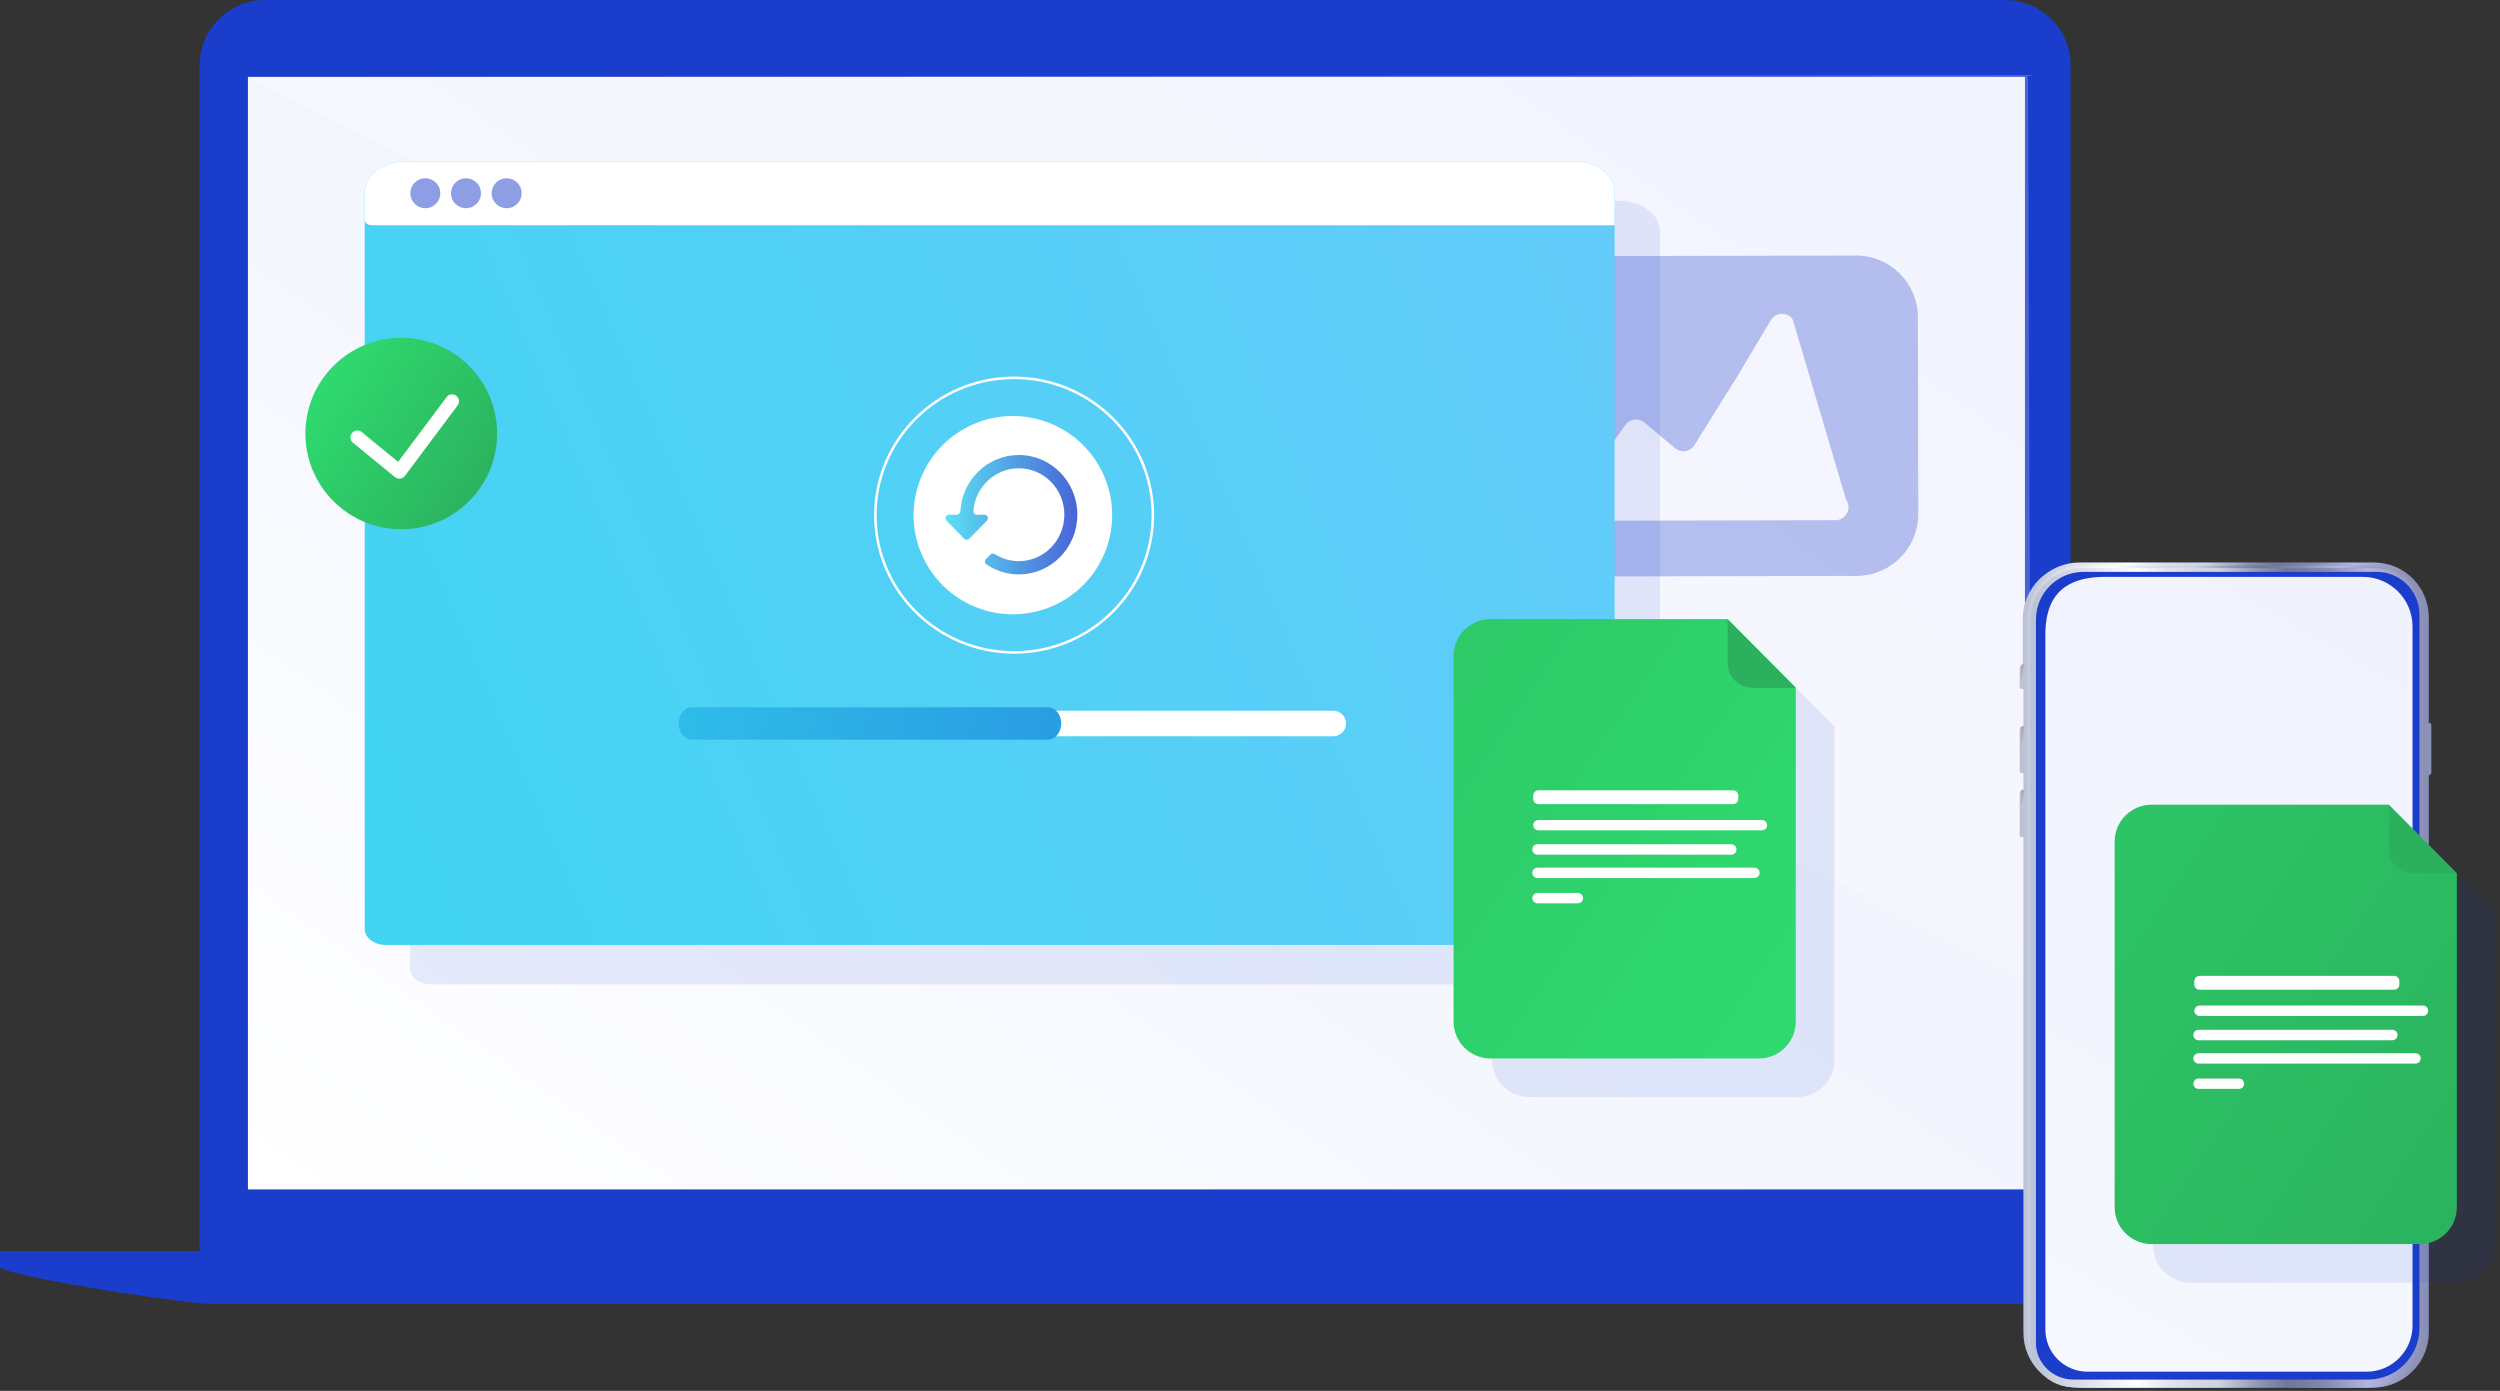 <svg width="284" height="158" viewBox="0 0 284 158" fill="none" xmlns="http://www.w3.org/2000/svg">
<rect x="0" y="0" width="284" height="158" fill="#333333" stroke="none"/>
<path d="M235.222 142.121H22.666V7.436C22.666 3.33 25.998 0 30.112 0H227.776C231.887 0 235.222 3.328 235.222 7.436V142.121Z" fill="#1B3DCC"/>
<path d="M257.888 142.121V143.983C257.593 144.15 257.05 144.335 256.317 144.535C251.059 145.971 236.059 148.126 234.119 148.126H23.771C21.831 148.126 6.829 145.974 1.573 144.535C0.84 144.338 0.297 144.15 0.002 143.983V142.121H257.888Z" fill="#1B3DCC"/>
<path d="M257.888 142.121V143.983C257.593 144.15 257.05 144.335 256.317 144.535H1.571C0.837 144.338 0.294 144.15 0 143.983V142.121H257.888Z" fill="#1B3DCC"/>
<path d="M230.034 8.733H28.165V135.118H230.034V8.733Z" fill="url(#paint0_linear_154_1125)"/>
<path opacity="0.2" d="M28.064 8.747L230.379 8.523L230.753 111.276L28.064 8.747Z" fill="url(#paint1_linear_154_1125)"/>
<path d="M133.542 4.753C133.839 3.494 133.059 2.233 131.798 1.936C130.537 1.639 129.274 2.418 128.976 3.677C128.679 4.936 129.46 6.198 130.72 6.495C131.981 6.792 133.244 6.013 133.542 4.753Z" fill="#1B3DCC"/>
<path d="M131.345 5.512C132.047 5.463 132.575 4.854 132.525 4.153C132.476 3.452 131.866 2.924 131.164 2.974C130.462 3.024 129.934 3.633 129.984 4.334C130.034 5.035 130.643 5.562 131.345 5.512Z" fill="#1B3DCC"/>
<path opacity="0.3" d="M210.836 29.027C214.711 29.02 217.86 32.15 217.87 36.023L217.916 58.4C217.923 62.27 214.789 65.414 210.911 65.424L176.619 65.496C172.744 65.503 169.595 62.373 169.585 58.501L169.54 36.124C169.532 32.254 172.667 29.109 176.545 29.1L210.836 29.027ZM203.551 36.141C203.049 35.579 202.195 35.476 201.573 35.926C201.411 36.042 201.276 36.191 201.172 36.36L197.376 42.727L192.504 50.541L192.425 50.659C191.974 51.267 191.127 51.443 190.465 51.043C190.4 51.004 190.337 50.958 190.28 50.91L186.807 47.999L186.687 47.907C186.064 47.483 185.21 47.592 184.715 48.182C184.689 48.214 184.664 48.245 184.64 48.279L178.576 56.816L178.494 56.944C178.123 57.597 178.301 58.44 178.929 58.884C179.18 59.062 179.481 59.158 179.79 59.156L208.508 59.096L208.65 59.089C209.403 59.016 209.992 58.38 209.989 57.609C209.989 57.298 209.89 56.995 209.707 56.742L203.689 36.404C203.66 36.307 203.614 36.218 203.551 36.138V36.141Z" fill="#1B3DCC"/>
<path d="M229.718 78.287C229.575 78.287 229.433 78.145 229.433 78.002V75.865C229.433 75.723 229.575 75.581 229.718 75.581H229.788V70.308C229.788 66.817 232.563 64.038 236.052 64.038H269.436C272.923 64.038 275.701 66.817 275.701 70.308V82.277H275.843C275.985 82.277 276.058 82.35 276.058 82.492V87.906C276.058 88.049 275.988 88.121 275.843 88.121H275.773V151.381C275.773 154.873 272.998 157.651 269.509 157.651H236.124C232.638 157.651 229.86 154.873 229.86 151.381V95.102H229.648C229.505 95.102 229.436 95.029 229.436 94.887V90.044C229.436 89.902 229.505 89.829 229.648 89.829H229.86V87.834H229.648C229.505 87.834 229.436 87.762 229.436 87.62V82.776C229.436 82.634 229.505 82.562 229.648 82.562H229.86V78.287H229.718Z" fill="url(#paint2_linear_154_1125)"/>
<path d="M236.267 157.576H269.651C273.14 157.576 275.915 154.798 275.915 151.306V70.166C275.915 66.674 273.14 63.896 269.651 63.896H236.267C232.778 63.896 230.003 66.674 230.003 70.166V151.236C230.003 154.728 232.778 157.576 236.267 157.576Z" fill="url(#paint3_linear_154_1125)"/>
<path d="M236.552 157.576H268.869C272.359 157.576 275.133 154.798 275.133 151.306V70.522C275.133 67.031 272.359 64.252 268.869 64.252H236.552C233.065 64.252 230.287 67.031 230.287 70.522V151.308C230.287 154.728 233.135 157.579 236.552 157.579V157.576Z" fill="url(#paint4_linear_154_1125)"/>
<path d="M235.767 157.576H269.366C272.853 157.576 275.631 154.798 275.631 151.306V70.096C275.631 67.176 273.283 64.754 270.293 64.754H236.836C233.562 64.754 230.927 67.39 230.927 70.667V152.805C230.927 155.441 233.062 157.579 235.767 157.579V157.576Z" fill="url(#paint5_linear_154_1125)"/>
<path d="M235.483 157.576C232.847 157.576 230.712 155.439 230.642 152.733V70.451C230.642 67.173 233.275 64.537 236.549 64.537H269.791C272.781 64.537 275.129 66.959 275.129 69.879V151.306C275.129 154.798 272.354 157.576 268.864 157.576H235.48H235.483ZM230.215 94.743V89.899C230.215 89.757 230.142 89.685 230.003 89.685H229.788C229.645 89.685 229.575 89.757 229.575 89.899V94.743C229.575 94.885 229.648 94.957 229.788 94.957H230.003C230.075 94.957 230.145 94.888 230.215 94.743ZM230.215 87.547V82.704C230.215 82.562 230.142 82.49 230.003 82.49H229.788C229.645 82.49 229.575 82.562 229.575 82.704V87.547C229.575 87.69 229.648 87.762 229.788 87.762H230.003C230.075 87.762 230.145 87.62 230.215 87.547ZM230.285 77.93V75.793C230.285 75.651 230.142 75.509 230 75.509H229.858C229.715 75.509 229.573 75.651 229.573 75.793V77.93C229.573 78.073 229.715 78.215 229.858 78.215H230C230.142 78.215 230.285 78.073 230.285 77.93ZM275.985 87.974C276.128 87.974 276.198 87.902 276.198 87.832V82.347C276.198 82.205 276.125 82.133 275.985 82.133H275.773C275.63 82.133 275.561 82.205 275.561 82.347V87.762C275.561 87.904 275.63 87.977 275.773 87.977H275.985V87.974Z" fill="url(#paint6_linear_154_1125)"/>
<path d="M235.555 156.721H269.012C272.214 156.721 274.849 154.085 274.849 150.88V69.81C274.849 67.104 272.641 64.966 270.008 64.966H236.694C233.704 64.966 231.284 67.388 231.284 70.381V152.307C231.142 154.728 233.135 156.724 235.555 156.724V156.721Z" fill="#1B3DCC"/>
<path d="M235.625 155.868H268.867C271.714 155.868 274.062 153.518 274.062 150.668V69.241C274.062 66.889 272.141 65.038 269.863 65.038H236.691C234.056 65.038 231.921 67.175 231.921 69.812V152.164C231.849 154.229 233.557 155.868 235.623 155.868H235.625Z" fill="#1B3DCC"/>
<path d="M236.125 155.511H268.869C271.717 155.511 274.065 153.159 274.065 150.311V70.239C274.065 67.602 271.929 65.465 269.296 65.465H237.121C234.489 65.465 232.351 67.602 232.351 70.239V151.735C232.351 153.8 234.059 155.511 236.125 155.511Z" fill="#1B3DCC"/>
<path d="M237.121 155.822H268.869C271.717 155.822 274.064 153.463 274.064 150.603V71.183C274.064 68.038 271.502 65.535 268.442 65.535H238.902C233.772 65.619 232.353 68.465 232.353 72.111V151.029C232.353 153.675 234.488 155.82 237.123 155.82L237.121 155.822Z" fill="url(#paint7_linear_154_1125)"/>
<path d="M229.575 76.007C229.433 75.294 230.002 75.439 230.002 75.439L229.575 77.362V76.007ZM230.002 82.49C229.503 82.417 229.575 82.774 229.575 82.774V85.126L230.002 82.49ZM229.575 89.969V91.608L230.002 89.755C229.503 89.683 229.575 89.897 229.575 89.969Z" fill="#B0B0B0"/>
<path opacity="0.1" fill-rule="evenodd" clip-rule="evenodd" d="M51.226 22.815H183.94C186.503 22.815 188.578 24.372 188.578 26.293V110.016C188.578 111.018 187.495 111.831 186.158 111.831H49.006C47.669 111.831 46.586 111.018 46.586 110.016V26.293C46.586 24.372 48.664 22.815 51.224 22.815H51.226Z" fill="#1B3DCC"/>
<path fill-rule="evenodd" clip-rule="evenodd" d="M46.072 18.331H178.784C181.346 18.331 183.422 19.888 183.422 21.808V105.532C183.422 106.534 182.338 107.346 181.001 107.346H43.852C42.515 107.346 41.432 106.534 41.432 105.532V21.808C41.432 19.888 43.509 18.331 46.069 18.331H46.072Z" fill="url(#paint8_linear_154_1125)"/>
<path fill-rule="evenodd" clip-rule="evenodd" d="M46.072 18.331H178.784C181.347 18.331 183.422 19.888 183.422 21.808V25.587H42.228C41.789 25.587 41.434 25.319 41.434 24.991V21.808C41.434 19.888 43.512 18.331 46.072 18.331Z" fill="white"/>
<g opacity="0.5">
<path d="M48.972 23.523C49.841 23.161 50.251 22.165 49.889 21.298C49.527 20.431 48.529 20.021 47.661 20.383C46.793 20.744 46.382 21.741 46.744 22.608C47.107 23.475 48.104 23.885 48.972 23.523Z" fill="#1B3DCC"/>
<path d="M53.592 23.523C54.461 23.161 54.871 22.165 54.509 21.297C54.147 20.43 53.149 20.02 52.281 20.382C51.412 20.744 51.002 21.74 51.364 22.607C51.726 23.474 52.724 23.884 53.592 23.523Z" fill="#1B3DCC"/>
<path d="M57.88 23.625C58.804 23.446 59.408 22.554 59.23 21.631C59.051 20.709 58.158 20.106 57.234 20.284C56.31 20.462 55.706 21.355 55.885 22.277C56.063 23.2 56.957 23.803 57.88 23.625Z" fill="#1B3DCC"/>
</g>
<path d="M151.454 83.639H78.928C78.127 83.639 77.475 82.991 77.475 82.189C77.475 81.386 78.124 80.738 78.928 80.738H151.456C152.257 80.738 152.909 81.386 152.909 82.189C152.909 82.991 152.26 83.639 151.456 83.639H151.454Z" fill="white"/>
<path d="M119.061 84.025H78.582C77.755 84.025 77.086 83.203 77.086 82.188C77.086 81.174 77.757 80.352 78.582 80.352H119.061C119.889 80.352 120.557 81.174 120.557 82.188C120.557 83.203 119.886 84.025 119.061 84.025Z" fill="url(#paint9_linear_154_1125)"/>
<path d="M125.548 62.672C127.843 56.889 125.009 50.344 119.218 48.052C113.428 45.76 106.873 48.59 104.578 54.373C102.283 60.155 105.116 66.701 110.907 68.993C116.698 71.285 123.253 68.455 125.548 62.672Z" fill="white"/>
<path d="M115.203 74.258C106.431 74.258 99.296 67.198 99.296 58.518C99.296 49.838 106.431 42.777 115.203 42.777C123.974 42.777 131.109 49.838 131.109 58.518C131.109 67.198 123.974 74.258 115.203 74.258ZM115.203 43.066C106.59 43.066 99.585 49.997 99.585 58.518C99.585 67.038 106.59 73.969 115.203 73.969C123.815 73.969 130.82 67.038 130.82 58.518C130.82 49.997 123.815 43.066 115.203 43.066Z" fill="white"/>
<path opacity="0.8" d="M115.734 51.689C112.184 51.689 109.284 54.523 109.091 58.094C109.079 58.306 108.902 58.472 108.69 58.472H107.816C107.462 58.472 107.281 58.899 107.529 59.154L109.532 61.195C109.689 61.357 109.947 61.357 110.106 61.195L112.109 59.154C112.358 58.901 112.179 58.472 111.822 58.472H110.978C110.741 58.472 110.558 58.27 110.577 58.036C110.794 55.328 113.021 53.195 115.734 53.195C118.591 53.195 120.91 55.556 120.91 58.47C120.91 61.383 118.593 63.745 115.734 63.745C114.73 63.745 113.796 63.451 113.002 62.945C112.84 62.841 112.63 62.868 112.498 63.005L112.006 63.513C111.832 63.694 111.863 63.986 112.073 64.126C113.125 64.836 114.382 65.253 115.734 65.253C119.409 65.253 122.386 62.217 122.386 58.47C122.386 54.723 119.406 51.687 115.734 51.687V51.689Z" fill="url(#paint10_linear_154_1125)"/>
<path d="M46.026 60.112C52.034 59.867 56.705 54.805 56.46 48.805C56.214 42.805 51.145 38.14 45.137 38.385C39.129 38.63 34.457 43.693 34.703 49.693C34.948 55.693 40.018 60.358 46.026 60.112Z" fill="url(#paint11_linear_154_1125)"/>
<path d="M45.364 54.377C45.184 54.377 45.007 54.315 44.867 54.199L40.097 50.295C39.761 50.02 39.713 49.526 39.988 49.191C40.263 48.856 40.758 48.808 41.093 49.083L45.229 52.469L50.729 45.114C50.987 44.767 51.479 44.697 51.827 44.955C52.174 45.213 52.244 45.705 51.986 46.052L45.997 54.062C45.869 54.233 45.676 54.343 45.463 54.37C45.432 54.375 45.401 54.375 45.369 54.375L45.364 54.377Z" fill="white"/>
<path opacity="0.1" d="M173.711 74.713H200.638L208.387 82.519V120.433C208.387 122.749 206.507 124.626 204.188 124.626H173.711C171.392 124.626 169.513 122.749 169.513 120.433V78.906C169.513 76.591 171.392 74.713 173.711 74.713Z" fill="#1B3DCC"/>
<path d="M169.325 70.332H196.252L204 78.138V116.052C204 118.368 202.12 120.245 199.801 120.245H169.325C167.006 120.245 165.126 118.368 165.126 116.052V74.525C165.126 72.21 167.006 70.332 169.325 70.332Z" fill="url(#paint12_linear_154_1125)"/>
<path d="M196.251 70.332V75.311C196.251 76.873 197.518 78.138 199.082 78.138H204L196.251 70.332Z" fill="url(#paint13_linear_154_1125)"/>
<path d="M196.879 89.779H174.766C174.441 89.779 174.177 90.042 174.177 90.367V90.764C174.177 91.089 174.441 91.352 174.766 91.352H196.879C197.204 91.352 197.468 91.089 197.468 90.764V90.367C197.468 90.042 197.204 89.779 196.879 89.779Z" fill="white"/>
<path d="M200.156 93.15H174.766C174.441 93.15 174.177 93.413 174.177 93.738V93.74C174.177 94.065 174.441 94.328 174.766 94.328H200.156C200.481 94.328 200.745 94.065 200.745 93.74V93.738C200.745 93.413 200.481 93.15 200.156 93.15Z" fill="white"/>
<path d="M196.672 95.904H174.658C174.332 95.904 174.069 96.168 174.069 96.492V96.504C174.069 96.829 174.332 97.092 174.658 97.092H196.672C196.997 97.092 197.26 96.829 197.26 96.504V96.492C197.26 96.168 196.997 95.904 196.672 95.904Z" fill="white"/>
<path d="M199.304 98.567H174.658C174.332 98.567 174.069 98.83 174.069 99.155V99.157C174.069 99.482 174.332 99.745 174.658 99.745H199.304C199.629 99.745 199.893 99.482 199.893 99.157V99.155C199.893 98.83 199.629 98.567 199.304 98.567Z" fill="white"/>
<path d="M179.249 102.616H174.66C174.334 102.616 174.071 102.353 174.071 102.028C174.071 101.703 174.334 101.44 174.66 101.44H179.249C179.575 101.44 179.838 101.703 179.838 102.028C179.838 102.353 179.575 102.616 179.249 102.616Z" fill="white"/>
<path opacity="0.1" d="M248.81 95.796H275.737L283.485 103.601V141.516C283.485 143.831 281.605 145.708 279.286 145.708H248.81C246.491 145.708 244.611 143.831 244.611 141.516V99.989C244.611 97.673 246.491 95.796 248.81 95.796Z" fill="#1B3DCC"/>
<path d="M244.423 91.413H271.35L279.098 99.218V137.132C279.098 139.448 277.219 141.325 274.9 141.325H244.423C242.104 141.325 240.224 139.448 240.224 137.132V95.606C240.224 93.29 242.104 91.413 244.423 91.413Z" fill="url(#paint14_linear_154_1125)"/>
<path d="M271.35 91.413V96.391C271.35 97.953 272.617 99.218 274.18 99.218H279.098L271.35 91.413Z" fill="url(#paint15_linear_154_1125)"/>
<path d="M271.978 110.859H249.865C249.539 110.859 249.276 111.123 249.276 111.447V111.845C249.276 112.17 249.539 112.433 249.865 112.433H271.978C272.303 112.433 272.566 112.17 272.566 111.845V111.447C272.566 111.123 272.303 110.859 271.978 110.859Z" fill="white"/>
<path d="M275.255 114.23H249.865C249.539 114.23 249.276 114.494 249.276 114.818V114.821C249.276 115.146 249.539 115.409 249.865 115.409H275.255C275.58 115.409 275.843 115.146 275.843 114.821V114.818C275.843 114.494 275.58 114.23 275.255 114.23Z" fill="white"/>
<path d="M271.77 116.984H249.756C249.431 116.984 249.167 117.248 249.167 117.572V117.584C249.167 117.909 249.431 118.172 249.756 118.172H271.77C272.095 118.172 272.359 117.909 272.359 117.584V117.572C272.359 117.248 272.095 116.984 271.77 116.984Z" fill="white"/>
<path d="M274.403 119.647H249.756C249.431 119.647 249.167 119.911 249.167 120.235V120.238C249.167 120.563 249.431 120.826 249.756 120.826H274.403C274.728 120.826 274.991 120.563 274.991 120.238V120.235C274.991 119.911 274.728 119.647 274.403 119.647Z" fill="white"/>
<path d="M254.346 123.696H249.756C249.43 123.696 249.167 123.433 249.167 123.108C249.167 122.783 249.43 122.52 249.756 122.52H254.346C254.671 122.52 254.934 122.783 254.934 123.108C254.934 123.433 254.671 123.696 254.346 123.696Z" fill="white"/>
<defs>
<linearGradient id="paint0_linear_154_1125" x1="192.039" y1="-17.837" x2="66.395" y2="161.85" gradientUnits="userSpaceOnUse">
<stop stop-color="#EFF1FE"/>
<stop offset="0.53" stop-color="#F4F6FE"/>
<stop offset="1" stop-color="white"/>
</linearGradient>
<linearGradient id="paint1_linear_154_1125" x1="28.064" y1="59.901" x2="230.753" y2="59.901" gradientUnits="userSpaceOnUse">
<stop stop-color="white"/>
<stop offset="1" stop-color="white"/>
</linearGradient>
<linearGradient id="paint2_linear_154_1125" x1="230.814" y1="111.909" x2="277.088" y2="111.909" gradientUnits="userSpaceOnUse">
<stop stop-color="#BCC3D6"/>
<stop offset="0.25" stop-color="white"/>
<stop offset="0.26" stop-color="#FAFBFC"/>
<stop offset="0.33" stop-color="#E2E5ED"/>
<stop offset="0.39" stop-color="#D4D8E4"/>
<stop offset="0.45" stop-color="#CFD4E1"/>
<stop offset="0.55" stop-color="#8E95B1"/>
<stop offset="0.62" stop-color="#70789A"/>
<stop offset="0.66" stop-color="#767DA0"/>
<stop offset="0.72" stop-color="#878DB2"/>
<stop offset="0.78" stop-color="#A3A7D0"/>
<stop offset="0.82" stop-color="#B1B5DF"/>
<stop offset="0.89" stop-color="#9B9FC7"/>
<stop offset="0.95" stop-color="#8D92B8"/>
<stop offset="1" stop-color="#898EB3"/>
</linearGradient>
<linearGradient id="paint3_linear_154_1125" x1="230.199" y1="110.763" x2="275.767" y2="110.763" gradientUnits="userSpaceOnUse">
<stop stop-color="#BCC3D6"/>
<stop offset="0.25" stop-color="white"/>
<stop offset="0.26" stop-color="#FAFBFC"/>
<stop offset="0.33" stop-color="#E2E5ED"/>
<stop offset="0.39" stop-color="#D4D8E4"/>
<stop offset="0.45" stop-color="#CFD4E1"/>
<stop offset="0.55" stop-color="#8E95B1"/>
<stop offset="0.62" stop-color="#70789A"/>
<stop offset="0.66" stop-color="#767DA0"/>
<stop offset="0.72" stop-color="#878DB2"/>
<stop offset="0.78" stop-color="#A3A7D0"/>
<stop offset="0.82" stop-color="#B1B5DF"/>
<stop offset="0.89" stop-color="#9B9FC7"/>
<stop offset="0.95" stop-color="#8D92B8"/>
<stop offset="1" stop-color="#898EB3"/>
</linearGradient>
<linearGradient id="paint4_linear_154_1125" x1="228.799" y1="109.75" x2="274.025" y2="109.75" gradientUnits="userSpaceOnUse">
<stop stop-color="#BCC3D6"/>
<stop offset="0.25" stop-color="white"/>
<stop offset="0.26" stop-color="#FAFBFC"/>
<stop offset="0.33" stop-color="#E2E5ED"/>
<stop offset="0.39" stop-color="#D4D8E4"/>
<stop offset="0.45" stop-color="#CFD4E1"/>
<stop offset="0.55" stop-color="#8E95B1"/>
<stop offset="0.62" stop-color="#70789A"/>
<stop offset="0.66" stop-color="#767DA0"/>
<stop offset="0.72" stop-color="#878DB2"/>
<stop offset="0.78" stop-color="#A3A7D0"/>
<stop offset="0.82" stop-color="#B1B5DF"/>
<stop offset="0.89" stop-color="#9B9FC7"/>
<stop offset="0.95" stop-color="#8D92B8"/>
<stop offset="1" stop-color="#898EB3"/>
</linearGradient>
<linearGradient id="paint5_linear_154_1125" x1="231.63" y1="111.755" x2="276.712" y2="111.755" gradientUnits="userSpaceOnUse">
<stop stop-color="#BCC3D6"/>
<stop offset="0.25" stop-color="white"/>
<stop offset="0.26" stop-color="#FAFBFC"/>
<stop offset="0.33" stop-color="#E2E5ED"/>
<stop offset="0.39" stop-color="#D4D8E4"/>
<stop offset="0.45" stop-color="#CFD4E1"/>
<stop offset="0.55" stop-color="#8E95B1"/>
<stop offset="0.62" stop-color="#70789A"/>
<stop offset="0.66" stop-color="#767DA0"/>
<stop offset="0.72" stop-color="#878DB2"/>
<stop offset="0.78" stop-color="#A3A7D0"/>
<stop offset="0.82" stop-color="#B1B5DF"/>
<stop offset="0.89" stop-color="#9B9FC7"/>
<stop offset="0.95" stop-color="#8D92B8"/>
<stop offset="1" stop-color="#898EB3"/>
</linearGradient>
<linearGradient id="paint6_linear_154_1125" x1="231.193" y1="112.425" x2="277.467" y2="112.425" gradientUnits="userSpaceOnUse">
<stop stop-color="#BCC3D6"/>
<stop offset="0.25" stop-color="white"/>
<stop offset="0.26" stop-color="#FAFBFC"/>
<stop offset="0.33" stop-color="#E2E5ED"/>
<stop offset="0.39" stop-color="#D4D8E4"/>
<stop offset="0.45" stop-color="#CFD4E1"/>
<stop offset="0.55" stop-color="#8E95B1"/>
<stop offset="0.62" stop-color="#70789A"/>
<stop offset="0.66" stop-color="#767DA0"/>
<stop offset="0.72" stop-color="#878DB2"/>
<stop offset="0.78" stop-color="#A3A7D0"/>
<stop offset="0.82" stop-color="#B1B5DF"/>
<stop offset="0.89" stop-color="#9B9FC7"/>
<stop offset="0.95" stop-color="#8D92B8"/>
<stop offset="1" stop-color="#898EB3"/>
</linearGradient>
<linearGradient id="paint7_linear_154_1125" x1="285.753" y1="54.541" x2="201.037" y2="201.476" gradientUnits="userSpaceOnUse">
<stop stop-color="#EFF1FE"/>
<stop offset="0.53" stop-color="#F4F6FE"/>
<stop offset="1" stop-color="white"/>
</linearGradient>
<linearGradient id="paint8_linear_154_1125" x1="-25.752" y1="122.392" x2="235.427" y2="10.18" gradientUnits="userSpaceOnUse">
<stop stop-color="#33D8EF"/>
<stop offset="1" stop-color="#6FC8FC"/>
</linearGradient>
<linearGradient id="paint9_linear_154_1125" x1="41.748" y1="68.973" x2="242.952" y2="115.689" gradientUnits="userSpaceOnUse">
<stop stop-color="#33D8EF"/>
<stop offset="1" stop-color="#1B3DCC"/>
</linearGradient>
<linearGradient id="paint10_linear_154_1125" x1="107.414" y1="58.472" x2="122.386" y2="58.472" gradientUnits="userSpaceOnUse">
<stop stop-color="#33D8EF"/>
<stop offset="1" stop-color="#1B3DCC"/>
</linearGradient>
<linearGradient id="paint11_linear_154_1125" x1="36.833" y1="43.714" x2="56.06" y2="55.924" gradientUnits="userSpaceOnUse">
<stop stop-color="#2FD96F"/>
<stop offset="1" stop-color="#2BB05D"/>
</linearGradient>
<linearGradient id="paint12_linear_154_1125" x1="202.895" y1="109.201" x2="90.657" y2="33.729" gradientUnits="userSpaceOnUse">
<stop stop-color="#2FD96F"/>
<stop offset="1" stop-color="#2BB05D"/>
</linearGradient>
<linearGradient id="paint13_linear_154_1125" x1="-78.716" y1="-136.419" x2="138.336" y2="29.756" gradientUnits="userSpaceOnUse">
<stop stop-color="#2FD96F"/>
<stop offset="1" stop-color="#2BB05D"/>
</linearGradient>
<linearGradient id="paint14_linear_154_1125" x1="178.111" y1="63.985" x2="290.803" y2="138.781" gradientUnits="userSpaceOnUse">
<stop stop-color="#2FD96F"/>
<stop offset="1" stop-color="#2BB05D"/>
</linearGradient>
<linearGradient id="paint15_linear_154_1125" x1="-3.62" y1="-115.337" x2="213.434" y2="50.838" gradientUnits="userSpaceOnUse">
<stop stop-color="#2FD96F"/>
<stop offset="1" stop-color="#2BB05D"/>
</linearGradient>
</defs>
</svg>
